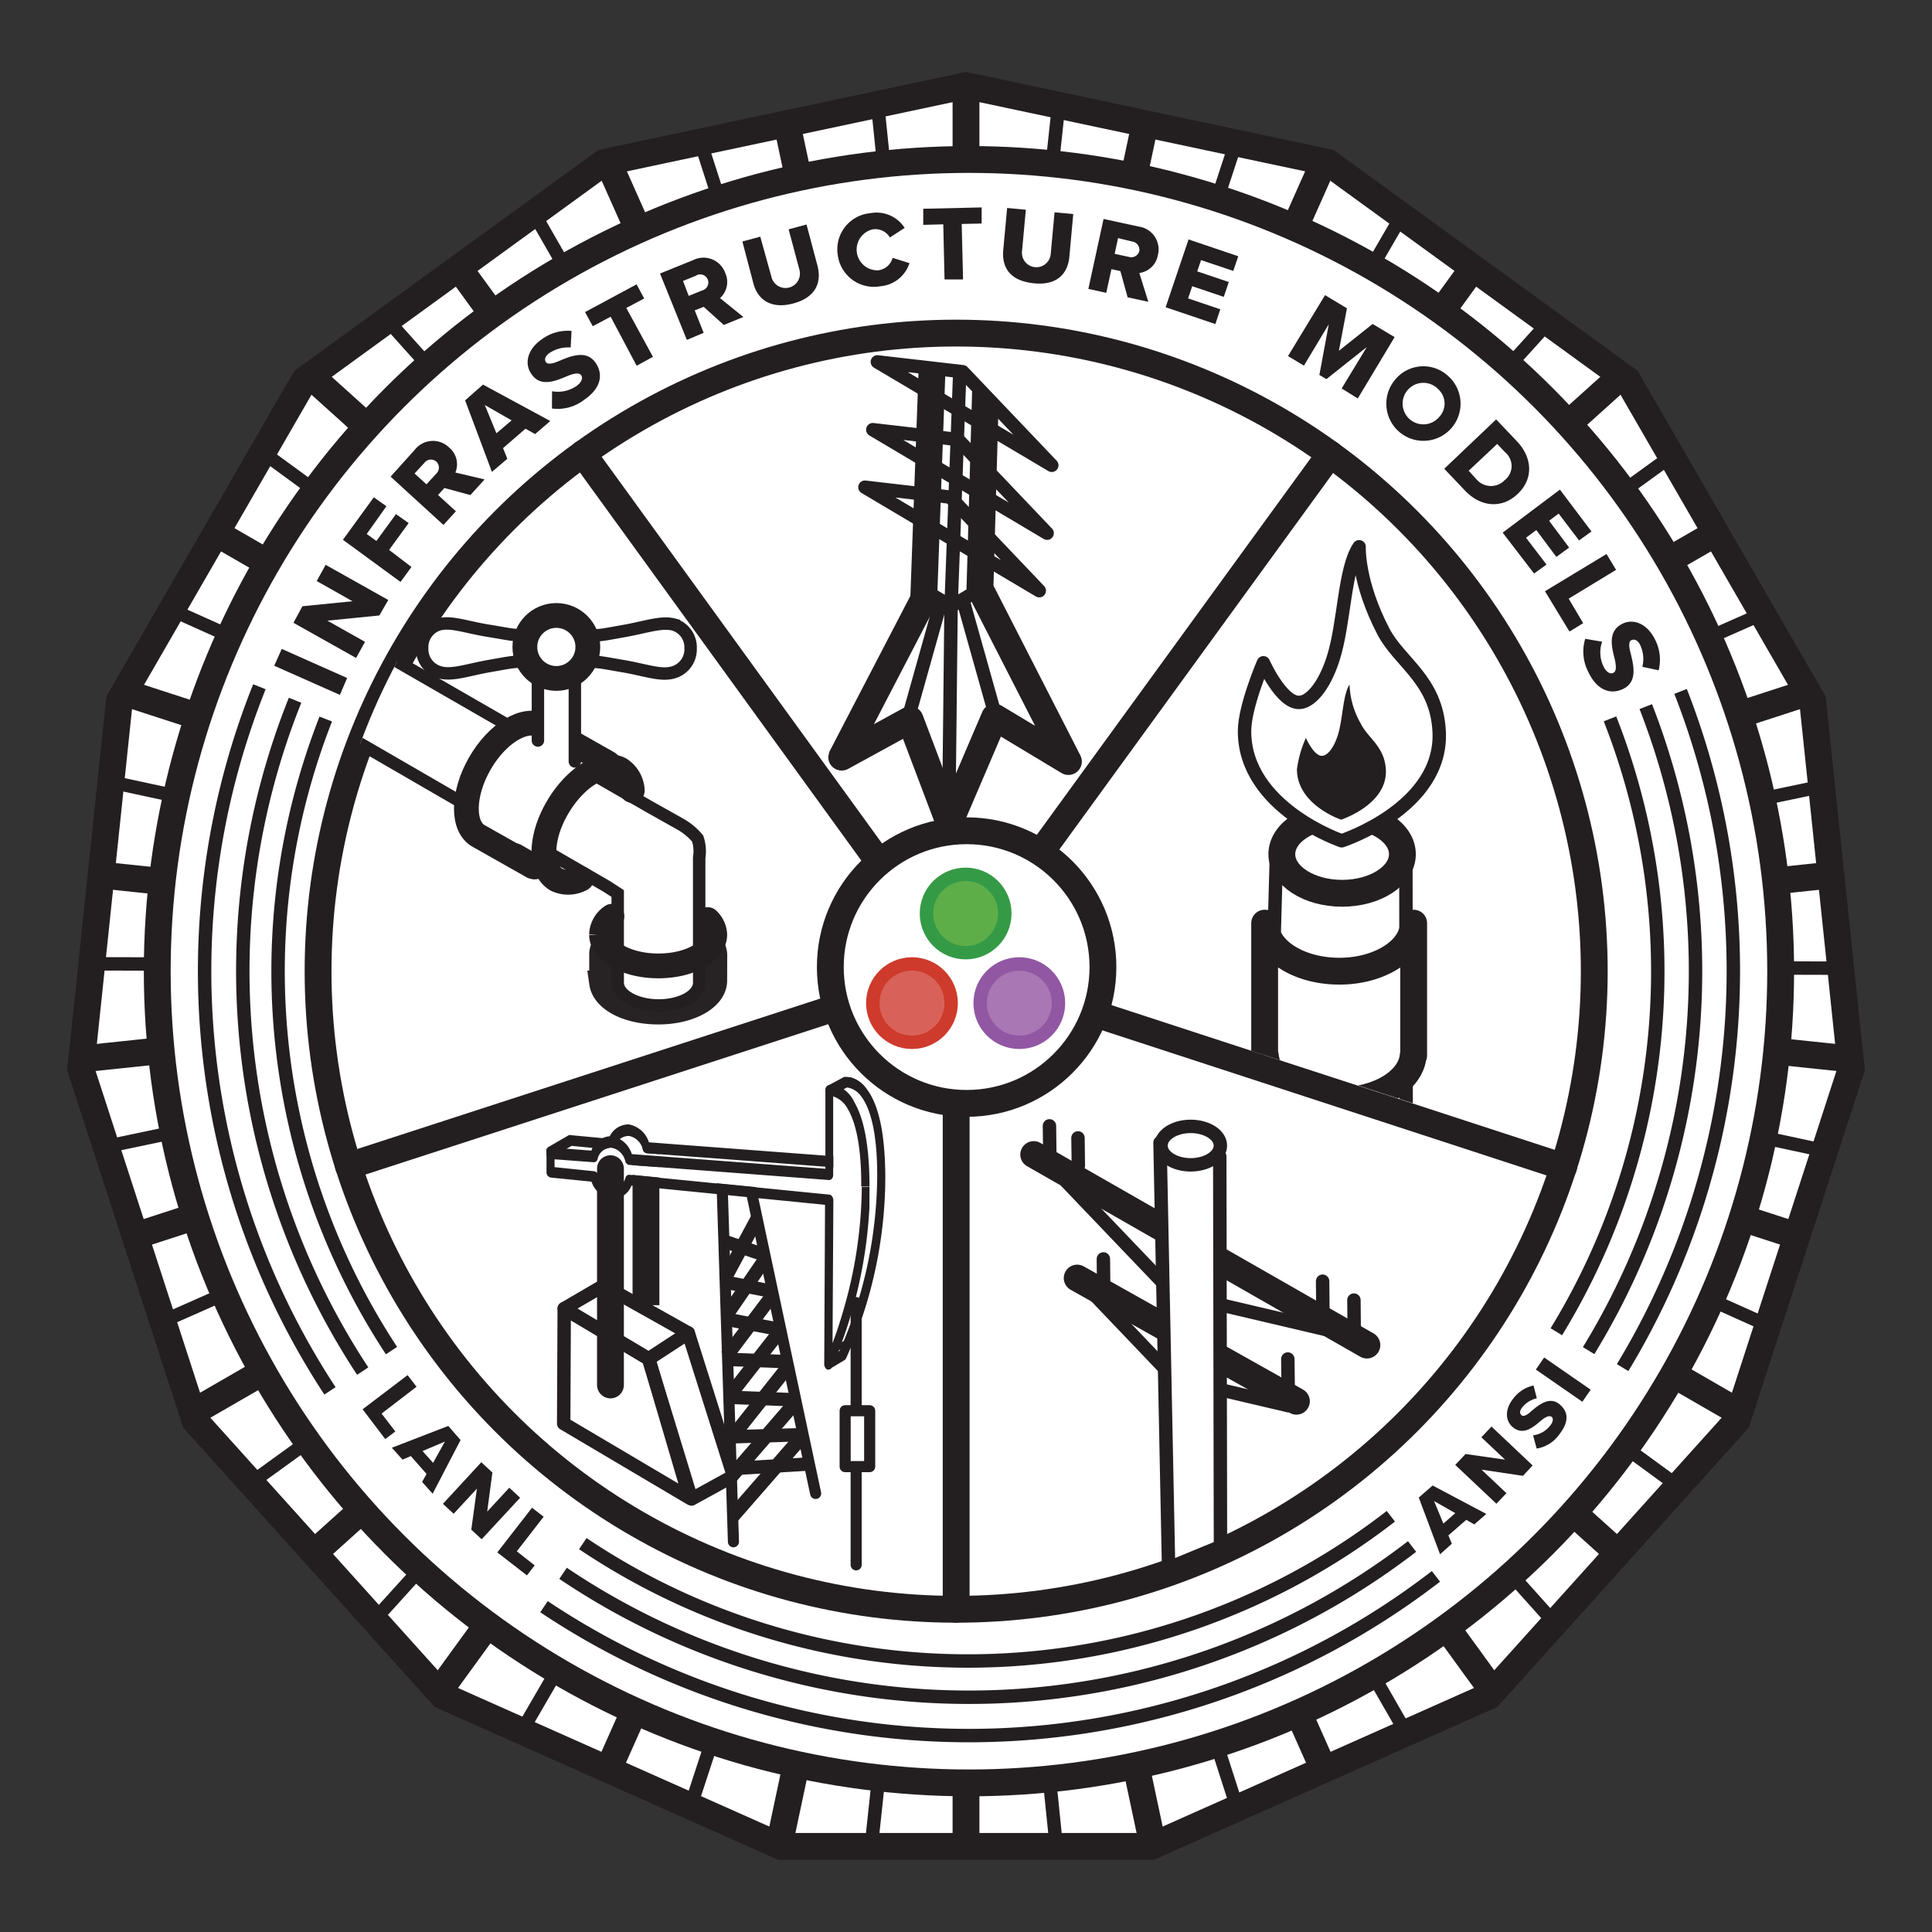 <svg xmlns="http://www.w3.org/2000/svg" xmlns:xlink="http://www.w3.org/1999/xlink" viewBox="0 0 216 216"><rect x="0" y="0" width="216" height="216" fill="#333333" stroke="none"/><defs><style>.cls-1,.cls-11,.cls-12,.cls-14,.cls-15,.cls-16,.cls-22,.cls-23,.cls-27,.cls-29,.cls-3,.cls-35{fill:#fff;}.cls-1,.cls-11,.cls-12,.cls-13,.cls-14,.cls-15,.cls-16,.cls-21,.cls-22,.cls-23,.cls-25,.cls-26,.cls-27,.cls-28,.cls-29,.cls-30,.cls-31,.cls-34,.cls-35,.cls-5,.cls-7,.cls-8,.cls-9{stroke:#231f20;}.cls-1,.cls-11,.cls-12,.cls-13,.cls-14,.cls-15,.cls-16,.cls-17,.cls-18,.cls-19,.cls-25,.cls-27,.cls-28,.cls-34,.cls-5,.cls-7,.cls-8{stroke-miterlimit:10;}.cls-1,.cls-22,.cls-28,.cls-5,.cls-8,.cls-9{stroke-width:3px;}.cls-13,.cls-2,.cls-21,.cls-25,.cls-26,.cls-28,.cls-30,.cls-31,.cls-34,.cls-5,.cls-7,.cls-8,.cls-9{fill:none;}.cls-4{clip-path:url(#clip-path);}.cls-13,.cls-14,.cls-15,.cls-26,.cls-29,.cls-34,.cls-5,.cls-7,.cls-9{stroke-linecap:round;}.cls-6{fill:#231f20;}.cls-17,.cls-18,.cls-19,.cls-21,.cls-23,.cls-25,.cls-26,.cls-27,.cls-7{stroke-width:1.5px;}.cls-21,.cls-22,.cls-23,.cls-26,.cls-29,.cls-30,.cls-31,.cls-35,.cls-9{stroke-linejoin:round;}.cls-10{clip-path:url(#clip-path-2);}.cls-11,.cls-13,.cls-14,.cls-16{stroke-width:2.77px;}.cls-11{opacity:0.98;}.cls-12,.cls-15{stroke-width:1.39px;}.cls-17{fill:#d86259;stroke:#ce3a2c;}.cls-18{fill:#a977b4;stroke:#9157a3;}.cls-19{fill:#5dae49;stroke:#349a46;}.cls-20{clip-path:url(#clip-path-3);}.cls-24{clip-path:url(#clip-path-4);}.cls-28{stroke-linecap:square;}.cls-29,.cls-35{stroke-width:1.24px;}.cls-30{stroke-width:1.55px;}.cls-31{stroke-width:1.57px;}.cls-32{isolation:isolate;}.cls-33{clip-path:url(#clip-path-5);}.cls-34{stroke-width:0.62px;}.cls-36{clip-path:url(#clip-path-6);}.cls-37{clip-path:url(#clip-path-7);}</style><clipPath id="clip-path"><polygon class="cls-1" points="108 9.57 67.52 18.17 34.04 42.49 13.35 78.33 9.03 119.49 21.81 158.85 49.5 189.6 87.31 206.43 128.69 206.43 166.5 189.6 194.19 158.85 206.97 119.49 202.65 78.33 181.96 42.49 148.48 18.17 108 9.57"/></clipPath><clipPath id="clip-path-2"><circle class="cls-2" cx="108.07" cy="108.12" r="72.25"/></clipPath><clipPath id="clip-path-3"><path class="cls-2" d="M128.05,113.64,174,128.55l4.15-23.81L166.58,69.1,149.71,52,130.66,75.61,116.5,94.72l2.57,3.56,5.18,8s-.44,4.6-.66,5a6,6,0,0,0-.29,1.64Z"/></clipPath><clipPath id="clip-path-4"><path class="cls-2" d="M117.59,52l-3.93,14.79,9.87,19.75c-.41.16-17.48,10.29-17.48,10.29L92.41,85.47l1.51-7,4.17-38-.1,0,9.54,1.11,10,10.46Z"/></clipPath><clipPath id="clip-path-5"><polygon class="cls-2" points="92.31 153.07 92.62 120.19 99.08 120.84 98.77 153.73 92.31 153.07"/></clipPath><clipPath id="clip-path-6"><polygon class="cls-2" points="61.08 129.45 61.1 124.9 95.12 127.88 95.1 132.43 61.08 129.45"/></clipPath><clipPath id="clip-path-7"><polygon class="cls-2" points="60.94 150.41 61.11 118.51 97.27 121.68 97.1 153.57 60.94 150.41"/></clipPath></defs><title>Infrastructure Models 2</title><g id="Layer_5" data-name="Layer 5"><polygon class="cls-3" points="108 9.57 67.52 18.17 34.04 42.49 13.35 78.33 9.03 119.49 21.81 158.85 49.5 189.6 87.31 206.43 128.69 206.43 166.5 189.6 194.19 158.85 206.97 119.49 202.65 78.33 181.96 42.49 148.48 18.17 108 9.57"/><g class="cls-4"><line class="cls-5" x1="108" y1="-0.35" x2="108" y2="27.26"/><line class="cls-5" x1="85.47" y1="2.02" x2="91.21" y2="29.03"/><line class="cls-5" x1="63.93" y1="9.02" x2="75.16" y2="34.24"/><line class="cls-5" x1="44.31" y1="20.34" x2="60.54" y2="42.68"/><line class="cls-5" x1="27.48" y1="35.5" x2="48" y2="53.98"/><line class="cls-5" x1="14.17" y1="53.83" x2="38.08" y2="67.63"/><line class="cls-5" x1="4.95" y1="74.52" x2="31.21" y2="83.05"/><line class="cls-5" x1="0.24" y1="96.67" x2="27.7" y2="99.56"/><line class="cls-5" x1="0.24" y1="119.33" x2="27.7" y2="116.44"/><line class="cls-5" x1="4.95" y1="141.48" x2="31.21" y2="132.95"/><line class="cls-5" x1="14.17" y1="162.17" x2="38.08" y2="148.37"/><line class="cls-5" x1="27.48" y1="180.5" x2="48" y2="162.02"/><line class="cls-5" x1="44.31" y1="195.66" x2="60.54" y2="173.32"/><line class="cls-5" x1="63.93" y1="206.98" x2="75.16" y2="181.76"/><line class="cls-5" x1="85.47" y1="213.98" x2="91.21" y2="186.97"/><line class="cls-5" x1="108" y1="216.35" x2="108" y2="188.74"/><line class="cls-5" x1="130.53" y1="213.98" x2="124.79" y2="186.97"/><line class="cls-5" x1="152.07" y1="206.98" x2="140.84" y2="181.76"/><line class="cls-5" x1="171.69" y1="195.66" x2="155.46" y2="173.32"/><line class="cls-5" x1="188.52" y1="180.5" x2="168" y2="162.02"/><line class="cls-5" x1="201.83" y1="162.17" x2="177.92" y2="148.37"/><line class="cls-5" x1="211.05" y1="141.48" x2="184.79" y2="132.95"/><line class="cls-5" x1="215.76" y1="119.33" x2="188.3" y2="116.44"/><line class="cls-5" x1="215.76" y1="96.67" x2="188.3" y2="99.56"/><line class="cls-5" x1="211.05" y1="74.52" x2="184.79" y2="83.05"/><line class="cls-5" x1="201.83" y1="53.83" x2="177.92" y2="67.63"/><line class="cls-5" x1="188.52" y1="35.5" x2="168" y2="53.98"/><line class="cls-5" x1="171.69" y1="20.34" x2="155.46" y2="42.68"/><line class="cls-5" x1="152.07" y1="9.02" x2="140.84" y2="34.24"/><line class="cls-5" x1="130.53" y1="2.02" x2="124.79" y2="29.03"/><circle class="cls-6" cx="108" cy="108" r="1.68"/><line class="cls-7" x1="96.94" y1="0.22" x2="99.76" y2="27.68"/><line class="cls-7" x1="74.78" y1="4.87" x2="83.24" y2="31.15"/><line class="cls-7" x1="54.06" y1="14.03" x2="67.81" y2="37.98"/><line class="cls-7" x1="35.7" y1="27.3" x2="54.13" y2="47.87"/><line class="cls-7" x1="20.5" y1="44.1" x2="42.8" y2="60.38"/><line class="cls-7" x1="9.13" y1="63.68" x2="34.32" y2="74.98"/><line class="cls-7" x1="2.07" y1="85.21" x2="29.07" y2="91.02"/><line class="cls-7" x1="-0.35" y1="107.73" x2="27.26" y2="107.8"/><line class="cls-7" x1="1.96" y1="130.26" x2="28.98" y2="124.59"/><line class="cls-7" x1="8.91" y1="151.82" x2="34.16" y2="140.66"/><line class="cls-7" x1="20.19" y1="171.47" x2="42.56" y2="155.29"/><line class="cls-7" x1="35.3" y1="188.34" x2="53.83" y2="167.87"/><line class="cls-7" x1="53.59" y1="201.7" x2="67.46" y2="177.82"/><line class="cls-7" x1="74.26" y1="210.96" x2="82.86" y2="184.72"/><line class="cls-7" x1="96.41" y1="215.73" x2="99.36" y2="188.27"/><line class="cls-7" x1="119.06" y1="215.78" x2="116.24" y2="188.32"/><line class="cls-7" x1="141.22" y1="211.13" x2="132.76" y2="184.85"/><line class="cls-7" x1="161.94" y1="201.97" x2="148.19" y2="178.02"/><line class="cls-7" x1="180.3" y1="188.7" x2="161.87" y2="168.13"/><line class="cls-7" x1="195.5" y1="171.9" x2="173.2" y2="155.62"/><line class="cls-7" x1="206.87" y1="152.32" x2="181.68" y2="141.02"/><line class="cls-7" x1="213.93" y1="130.79" x2="186.93" y2="124.98"/><line class="cls-7" x1="216.35" y1="108.27" x2="188.74" y2="108.2"/><line class="cls-7" x1="214.04" y1="85.74" x2="187.02" y2="91.41"/><line class="cls-7" x1="207.09" y1="64.18" x2="181.84" y2="75.34"/><line class="cls-7" x1="195.81" y1="44.53" x2="173.44" y2="60.71"/><line class="cls-7" x1="180.7" y1="27.66" x2="162.17" y2="48.13"/><line class="cls-7" x1="162.41" y1="14.3" x2="148.54" y2="38.18"/><line class="cls-7" x1="141.74" y1="5.04" x2="133.14" y2="31.28"/><line class="cls-7" x1="119.59" y1="0.27" x2="116.64" y2="27.73"/><circle class="cls-6" cx="108" cy="108" r="1.68"/></g><polygon class="cls-8" points="108 9.57 67.52 18.17 34.04 42.49 13.35 78.33 9.03 119.49 21.81 158.85 49.5 189.6 87.31 206.43 128.69 206.43 166.5 189.6 194.19 158.85 206.97 119.49 202.65 78.33 181.96 42.49 148.48 18.17 108 9.57"/><circle class="cls-1" cx="108.33" cy="108.58" r="90.75"/><circle class="cls-9" cx="106.9" cy="108.58" r="71.34"/><polyline class="cls-9" points="38.95 130.36 106.9 108.28 174.82 130.46"/><polyline class="cls-9" points="106.9 179.92 106.9 108.28 65.16 50.72"/><line class="cls-9" x1="148.72" y1="50.77" x2="106.9" y2="108.29"/><g class="cls-10"><path class="cls-11" d="M79.91,109.63c0,1.94-2.78,3.51-6.27,3.52s-6.12-1.43-6.38-3.25a2,2,0,0,1,0-.25v-3.07c.19-1.83,2.9-3.28,6.26-3.29s6.36,1.56,6.4,3.5Z"/><path class="cls-12" d="M78,93.75a4.5,4.5,0,0,1,.17,2.14v14c0,1.39-2,2.51-4.5,2.52s-4.58-1.12-4.61-2.51h0v-10l-1.18-.77L27.7,75.86l10.08-5.72,34.72,20,3.56,2A7,7,0,0,1,78,93.75Z"/><path class="cls-6" d="M55,78l0,0h0Z"/><path class="cls-13" d="M79.12,102.81a2.45,2.45,0,0,1,.79,1.67c0,1.93-2.78,3.5-6.27,3.51s-6.36-1.56-6.39-3.49a2.57,2.57,0,0,1,1.16-2.06"/><path class="cls-14" d="M59.56,96.88l-6-3.39c-1.91-1-1.89-4.65.05-8.07s5.06-5.33,7-4.29L68,85.32"/><line class="cls-14" x1="59.8" y1="96.93" x2="57.57" y2="95.66"/><path class="cls-13" d="M70.69,88.38A3,3,0,0,0,69.32,86c-1.91-1-5,.88-7,4.3s-2,7-.06,8.07A3.08,3.08,0,0,0,65,98.26"/><path class="cls-12" d="M64.05,70.19a2.68,2.68,0,0,0,1.68.79c1.15.13,1.62,0,4.08-.44s4.15-1.08,5.53-.71a2.65,2.65,0,0,1,1.87,2.65,2.68,2.68,0,0,1-2,2.71c-1.38.38-3.06-.29-5.53-.71s-2.93-.57-4.08-.43S64.12,75.59,64,76s0,3.55,0,3.55c0,.49-.76.88-1.7.88s-1.69-.39-1.69-.88c0,0,.06-3.06,0-3.45s-.66-1.94-1.8-2.07-1.62,0-4.08.43-4.15,1.09-5.53.71a2.68,2.68,0,0,1-2-2.71,2.65,2.65,0,0,1,1.87-2.65c1.38-.37,3,.3,5.53.71s2.93.57,4.08.44a2.68,2.68,0,0,0,1.68-.79l.11-.08a2.61,2.61,0,0,1,1.73-.65,2.64,2.64,0,0,1,1.71.63Z"/><polyline class="cls-15" points="60.14 82.79 60.14 74.32 64.27 74.32 64.27 85.13"/><circle class="cls-16" cx="62.2" cy="72.33" r="3.52"/></g><path class="cls-6" d="M30.66,74.43l.84-1.88,7.31,3.25L38,77.69Z"/><path class="cls-6" d="M36.6,69.39l4.21,2.37-1,1.8-7-3.93,1-1.85,5.6-.56-4-2.26,1-1.81,7,3.93-1,1.73Z"/><path class="cls-6" d="M38.34,60.35l3.45-4.75,1.41,1L41,59.7l1.08.78,2.19-3,1.42,1-2.19,3L46,63.39l-1.22,1.67Z"/><path class="cls-6" d="M49.68,54.56l-.71.78,2,1.82-1.39,1.53-5.91-5.4,2.7-3a2.58,2.58,0,0,1,3.84-.26,2.42,2.42,0,0,1,.7,2.8l3.27.77-1.59,1.75Zm-2.23-2.82-1.1,1.2,1.33,1.21,1.1-1.2a.92.92,0,0,0,0-1.34A.91.91,0,0,0,47.45,51.74Z"/><path class="cls-6" d="M58.75,47.93,56.24,50.1l.48,1.19L55,52.76l-3-8L54,43l7.52,4.07-1.69,1.46Zm-3.25.51L57.2,47l-3-1.72Z"/><path class="cls-6" d="M61.72,43.74a3.66,3.66,0,0,0,2.71-.57c.58-.4.77-.9.55-1.21s-.78-.24-1.59.1c-1.24.52-3,1.29-4-.28-.76-1.1-.48-2.71,1.22-3.87A4.85,4.85,0,0,1,63.9,37l-.1,1.85a3.78,3.78,0,0,0-2.33.59c-.56.39-.62.77-.43,1.05s.73.19,1.56-.17c1.24-.52,3-1.23,4,.26.9,1.33.53,2.88-1.25,4.09a4.85,4.85,0,0,1-3.64,1Z"/><path class="cls-6" d="M68.27,35.41l-2,1.06-.86-1.58,5.76-3.1.85,1.58-2,1.06L73,39.89l-1.82,1Z"/><path class="cls-6" d="M78.67,34.3l-1,.4,1,2.51L76.79,38l-3-7.42,3.71-1.5a2.58,2.58,0,0,1,3.58,1.43,2.43,2.43,0,0,1-.58,2.82l2.61,2.11-2.19.89Zm-.8-3.5-1.51.61L77,33.08l1.51-.61a.91.91,0,1,0-.68-1.67Z"/><path class="cls-6" d="M83,27l2-.54L86.26,31a1.61,1.61,0,1,0,3.12-.83l-1.21-4.53,2-.54,1.22,4.59c.51,1.93-.23,3.58-2.71,4.24s-4-.42-4.47-2.32Z"/><path class="cls-6" d="M93.66,28.5a4.06,4.06,0,0,1,3.67-4.67,3.72,3.72,0,0,1,3.81,1.65l-1.65,1.07a1.9,1.9,0,0,0-1.91-.91,2.32,2.32,0,0,0,.62,4.58,1.92,1.92,0,0,0,1.6-1.39l1.88.59A3.75,3.75,0,0,1,98.45,32,4.08,4.08,0,0,1,93.66,28.5Z"/><path class="cls-6" d="M105.46,25.08l-2.24.06,0-1.8,6.53-.15,0,1.8-2.23.05.15,6.2-2.07,0Z"/><path class="cls-6" d="M112.6,23.25l2.09.2-.43,4.67a1.61,1.61,0,1,0,3.21.29l.43-4.67,2.09.19-.43,4.74c-.18,2-1.45,3.27-4,3S112,30,112.16,28Z"/><path class="cls-6" d="M125.26,30.31l-1-.22-.58,2.65-2-.44,1.7-7.82,3.92.85a2.57,2.57,0,0,1,2.15,3.19,2.42,2.42,0,0,1-2.07,2l1,3.22-2.31-.5ZM126.57,27,125,26.62l-.38,1.76,1.59.34a.93.93,0,0,0,1.17-.66A.94.94,0,0,0,126.57,27Z"/><path class="cls-6" d="M132.88,26.77l5.56,1.88-.56,1.64-3.6-1.21-.43,1.26,3.53,1.19-.56,1.66L133.29,32l-.46,1.36,3.6,1.22-.55,1.65-5.56-1.88Z"/><path class="cls-6" d="M152.81,38.8l-4.52,3.59-.78-.47,1.05-5.67-2.78,4.63L144,39.81,148.14,33l2.45,1.47-.9,4.75,3.77-3,2.46,1.47-4.12,6.86L150,43.43Z"/><path class="cls-6" d="M161.86,42a4.15,4.15,0,1,1-5.94.52A4.07,4.07,0,0,1,161.86,42Zm-1.15,1.42a2.32,2.32,0,1,0,.22,3.17A2.17,2.17,0,0,0,160.71,43.44Z"/><path class="cls-6" d="M167.27,46.89l2.32,2.44c1.73,1.83,1.89,4.18.09,5.89s-4.16,1.45-5.89-.37l-2.32-2.44Zm-2.18,6.72a2.13,2.13,0,0,0,3.13.08,2,2,0,0,0,.07-3.11l-.9-.95-3.19,3Z"/><path class="cls-6" d="M174.4,54.74l3.53,4.68-1.39,1-2.28-3-1.07.8,2.24,3L174,62.26l-2.24-3-1.15.86,2.29,3-1.39,1L168,59.55Z"/><path class="cls-6" d="M179.61,61.94l1.07,1.77-5.3,3.22L177,69.67l-1.53.94-2.74-4.51Z"/><path class="cls-6" d="M179.12,71.74a3.62,3.62,0,0,0,.15,2.76c.3.64.75.9,1.1.73s.35-.73.15-1.58c-.33-1.31-.81-3.12.9-3.93,1.21-.58,2.75,0,3.63,1.81a4.91,4.91,0,0,1,.39,3.41l-1.82-.39a3.74,3.74,0,0,0-.22-2.39c-.29-.61-.66-.73-1-.59s-.3.69-.07,1.56c.32,1.31.75,3.13-.88,3.9-1.45.69-2.93.08-3.85-1.86a4.9,4.9,0,0,1-.37-3.75Z"/><circle class="cls-1" cx="108.07" cy="108.12" r="15.24"/><circle class="cls-17" cx="101.96" cy="112.15" r="4.38"/><circle class="cls-18" cx="113.96" cy="112.15" r="4.38"/><circle class="cls-19" cx="107.96" cy="102.13" r="4.38"/><g class="cls-20"><polygon class="cls-21" points="157.21 124.65 142.03 119.67 142.73 94.72 157.18 94.72 157.21 124.65"/><ellipse class="cls-1" cx="150.05" cy="95.5" rx="6.74" ry="4.37"/><path class="cls-22" d="M158.05,103.21V118H158c-.25,2.85-3.92,5.09-8.37,5.06s-7.92-2.27-8.17-5.06h-.07V103.21h.06c0,2.94,3.63,5.33,8.18,5.37s8.33-2.33,8.39-5.3v-.07Z"/><path class="cls-23" d="M160.9,81.76C161.35,90.31,150,94,150,94s-10.86-3.69-10.86-12.25c0-2.76,2.11-7.65,2.11-7.65s2,4.49,4,4.43c1.13,0,2.73-1.58,3.79-4.88,1.29-4,1.22-10,2.91-12.52,0,0-.19,3.9,2.72,9.48C156.49,74.08,160.6,76,160.9,81.76Z"/><path class="cls-6" d="M154.94,86.05c.2,3.91-5,5.59-5,5.59S145,90,145,86a12.41,12.41,0,0,1,1-3.5s.91,2.06,1.81,2c.52,0,1.25-.73,1.74-2.24.59-1.81.56-4.55,1.33-5.73a9.34,9.34,0,0,0,1.24,4.34C152.92,82.53,154.8,83.42,154.94,86.05Z"/></g><path class="cls-6" d="M45.57,153.74l1,1.3-3.91,3,1.54,2-1.13.85-2.53-3.33Z"/><path class="cls-6" d="M47.69,164.79l-1.76-2-.93.4-1.19-1.33,6.31-2.44L51.49,161l-3.12,6-1.18-1.32Zm-.45-2.56,1.18,1.32,1.32-2.38Z"/><path class="cls-6" d="M53.32,166.43l-2.6,2.81-1.2-1.11,4.29-4.65,1.24,1.15L54.47,169l2.47-2.67,1.21,1.12-4.3,4.64-1.16-1.07Z"/><path class="cls-6" d="M59.48,168.57l1.3,1-3,3.87,2,1.57-.87,1.12-3.31-2.57Z"/><path class="cls-6" d="M163.93,169.92l-2,1.74.39.93L161,173.77l-2.38-6.34,1.55-1.35,6,3.18-1.34,1.17Zm-2.56.42,1.33-1.17-2.37-1.35Z"/><path class="cls-6" d="M165.64,164.31l2.78,2.63-1.12,1.18-4.6-4.34,1.15-1.22,4.42.63-2.65-2.5,1.13-1.2,4.6,4.35L170.27,165Z"/><path class="cls-6" d="M171.4,160.47a2.88,2.88,0,0,0,1.91-1.08c.35-.44.38-.85.14-1s-.65,0-1.18.45c-.81.69-1.93,1.68-3.1.75-.84-.66-1-1.94,0-3.21a3.86,3.86,0,0,1,2.28-1.48l.37,1.43a2.88,2.88,0,0,0-1.62,1c-.34.43-.3.73-.08.9s.59,0,1.13-.5c.82-.69,2-1.63,3.08-.75s1.08,2,0,3.39a3.83,3.83,0,0,1-2.53,1.58Z"/><path class="cls-6" d="M171.71,153.12l.93-1.35,5.2,3.6-.93,1.35Z"/><polyline class="cls-21" points="107.29 41.95 106.33 67.78 106.08 90.88"/><polygon class="cls-21" points="116.19 66.04 106.24 55.58 96.7 54.47 116.19 66.04"/><polygon class="cls-21" points="117.07 59.61 107.11 49.14 97.58 48.04 117.07 59.61"/><polygon class="cls-21" points="117.59 52.02 107.63 41.56 98.09 40.46 117.59 52.02"/><line class="cls-21" x1="107.56" y1="66.74" x2="111.09" y2="79.3"/><line class="cls-21" x1="105.33" y1="66.79" x2="101.6" y2="80.08"/><polyline class="cls-21" points="109.72 65.8 106.33 67.78 102.99 65.8"/><g class="cls-24"><polyline class="cls-9" points="110.23 42.13 109.56 65.81 119.45 85.14 111.2 80.18 106.13 92.03 101.75 80.46 94.1 84.65 103.27 67.01 104.29 38.95"/></g><path class="cls-25" d="M36.89,155.5A85.58,85.58,0,0,1,29,76.78"/><path class="cls-25" d="M160.54,176.24a85.5,85.5,0,0,1-99.72,3.39"/><path class="cls-25" d="M187.89,77.3a85.66,85.66,0,0,1-6.48,75.6"/><path class="cls-25" d="M40.55,153.29a81.32,81.32,0,0,1-7.56-75"/><path class="cls-25" d="M157.87,172.9a81.24,81.24,0,0,1-94.92,3"/><path class="cls-25" d="M184,79a81.32,81.32,0,0,1-6.39,72"/><path class="cls-25" d="M43.77,151a77.26,77.26,0,0,1-7.35-70.61"/><path class="cls-25" d="M155.5,169.52a77.19,77.19,0,0,1-90.34,3.06"/><path class="cls-25" d="M180,80.37a77.24,77.24,0,0,1-6,68.52"/><line class="cls-9" x1="120.43" y1="142.89" x2="144.94" y2="156.66"/><line class="cls-26" x1="123.36" y1="140.75" x2="123.39" y2="143.86"/><line class="cls-26" x1="143.98" y1="151.94" x2="144.02" y2="155.05"/><line class="cls-9" x1="115.57" y1="129.08" x2="152.82" y2="150.38"/><line class="cls-26" x1="151.37" y1="145.35" x2="151.4" y2="148.46"/><line class="cls-26" x1="147.87" y1="143.24" x2="147.9" y2="146.35"/><line class="cls-26" x1="120.52" y1="127.22" x2="120.56" y2="130.33"/><line class="cls-26" x1="117.33" y1="125.87" x2="117.37" y2="128.98"/><line class="cls-21" x1="119.12" y1="132.01" x2="130.73" y2="144.16"/><line class="cls-21" x1="121.32" y1="143.68" x2="132.92" y2="155.83"/><line class="cls-21" x1="148.38" y1="148.68" x2="133.95" y2="145.29"/><line class="cls-21" x1="144.22" y1="157.2" x2="131.69" y2="154.26"/><polygon class="cls-23" points="136.45 172.91 130.65 175.3 129.69 127.75 136.37 129.28 136.45 172.91"/><ellipse class="cls-27" cx="133.12" cy="128.08" rx="3.32" ry="2.15"/><line class="cls-28" x1="72.22" y1="129.73" x2="72.22" y2="144.42"/><polygon class="cls-21" points="63.08 146.3 63.02 159.15 77.1 167.48 72.52 151.92 63.08 146.3"/><polygon class="cls-21" points="67.5 143.72 63.08 146.3 72.52 151.92 76.95 149.03 67.5 143.72"/><polygon class="cls-21" points="77.31 167.59 82 165.01 76.95 149.03 72.52 151.92 77.31 167.59"/><polyline class="cls-29" points="91.19 166.97 83.76 132.09 80.72 132.09 82 172.37"/><line class="cls-30" x1="88.8" y1="156.93" x2="81.67" y2="165.19"/><line class="cls-21" x1="81.67" y1="160.64" x2="89.32" y2="160.41"/><line class="cls-31" x1="89.66" y1="160.64" x2="81.91" y2="169.52"/><line class="cls-21" x1="82" y1="164.18" x2="90.66" y2="163.66"/><line class="cls-21" x1="87.94" y1="153" x2="82.06" y2="160.41"/><line class="cls-21" x1="82" y1="156.24" x2="88.67" y2="156.49"/><line class="cls-21" x1="87.25" y1="148.75" x2="81.47" y2="156.16"/><line class="cls-21" x1="81.41" y1="151.98" x2="88.08" y2="152.24"/><line class="cls-21" x1="86.36" y1="144.81" x2="81.24" y2="151.6"/><line class="cls-21" x1="81.46" y1="147.54" x2="87.26" y2="148.65"/><line class="cls-21" x1="81.24" y1="143.37" x2="86.52" y2="144.42"/><line class="cls-21" x1="80.93" y1="138.77" x2="85.49" y2="140.31"/><line class="cls-21" x1="84.65" y1="136.25" x2="81.07" y2="142.91"/><g class="cls-32"><g class="cls-33"><path class="cls-3" d="M94.76,121.64h-.08l-1.6.87-.19-.58h0l-.34,29.92,1.34-.8a49.22,49.22,0,0,0,4.19-19.23c.05-5.58-.94-8.06-1.78-9.16a2.33,2.33,0,0,0-1.53-1"/><path class="cls-6" d="M94.75,120.4a1.82,1.82,0,0,0-.25,0l-.12,0-1.68.9.19.58.19.58,1.6-.87h.08a2.33,2.33,0,0,1,1.53,1c.84,1.1,1.83,3.58,1.78,9.16A49.22,49.22,0,0,1,93.88,151l-1.34.8-.22.13.41,1.14,1.68-1a.51.51,0,0,0,.18-.2,49.68,49.68,0,0,0,4.39-20c0-4.89-.67-8.31-2.11-10.16a3.21,3.21,0,0,0-2.12-1.35"/></g></g><line class="cls-21" x1="85.49" y1="140.83" x2="81.24" y2="147.03"/><line class="cls-34" x1="93.42" y1="150.82" x2="94.79" y2="150.02"/><line class="cls-29" x1="95.72" y1="145.63" x2="95.72" y2="174.95"/><rect class="cls-35" x="94.49" y="157.72" width="2.74" height="6.25"/><g class="cls-32"><g class="cls-36"><path class="cls-3" d="M70.33,127a1.58,1.58,0,0,0-1.56,1.28.45.45,0,0,1-.44.35l-4.43-.43-1.29.75,17.55.57-4.61-.34-3.26-.25a.54.54,0,0,1-.42-.42A2,2,0,0,0,70.33,127"/><path class="cls-6" d="M70.33,125.71a2.34,2.34,0,0,0-2.27,1.6l-4.25-.4a.32.32,0,0,0-.21,0l-2.31,1.34a.7.7,0,0,0-.21.82.54.54,0,0,0,.41.38.39.39,0,0,0,.2-.05l.92-.54,1.29-.75,4.43.43a.45.45,0,0,0,.44-.35A1.58,1.58,0,0,1,70.33,127a2,2,0,0,1,1.54,1.51.54.54,0,0,0,.42.42l3.26.25,4.61.34,14.49,1.1c.26,0,.46-.24.46-.58a.61.61,0,0,0-.46-.66l-19.1-1.44-3-.23a2.91,2.91,0,0,0-2.25-2"/></g></g><g class="cls-32"><g class="cls-37"><path class="cls-3" d="M93.17,122.58l0,7.92v.85c0,.34-.2.6-.46.58l-19.1-1.45-3.26-.24a.54.54,0,0,1-.42-.41,2,2,0,0,0-1.54-1.52,1.59,1.59,0,0,0-1.56,1.28.44.44,0,0,1-.43.35L62,129.61v.88l4.41.43a.53.53,0,0,1,.41.41,2,2,0,0,0,1.54,1.5,1.56,1.56,0,0,0,1.53-1.2.43.43,0,0,1,.41-.32h0l22.38,2.22c.25,0,.45.32.45.66L93,150.13c.35-.92.76-2.11,1.17-3.53a50.46,50.46,0,0,0,2.1-13.93l.46,0-.46,0c0-4.83-.73-7.35-1.5-8.65a2.86,2.86,0,0,0-1.62-1.44m-.39,0h0"/><path class="cls-6" d="M92.78,122.53h0m.15-1.23h0a2,2,0,0,0-.26,0,.55.55,0,0,0-.39.58l0,8.55v.24l-18.64-1.41-3-.23a2.9,2.9,0,0,0-2.24-2,2.35,2.35,0,0,0-2.28,1.61l-4.56-.35c-.26,0-.46.25-.46.58V131a.6.6,0,0,0,.45.65l4.58.46a2.88,2.88,0,0,0,2.24,1.93,2.3,2.3,0,0,0,2.23-1.49l21.64,2.15-.09,17.79a.71.71,0,0,0,.33.63.27.27,0,0,0,.12,0,.41.41,0,0,0,.4-.26,51.45,51.45,0,0,0,4.27-20.16l-.46,0-.46,0a50.46,50.46,0,0,1-2.1,13.93c-.41,1.42-.82,2.61-1.17,3.53l.09-15.94c0-.34-.2-.64-.45-.66l-22.38-2.22h0a.43.43,0,0,0-.41.32,1.56,1.56,0,0,1-1.53,1.2,2,2,0,0,1-1.54-1.5.53.53,0,0,0-.41-.41L62,130.49v-.88l4.38.33a.44.44,0,0,0,.43-.35,1.59,1.59,0,0,1,1.56-1.28,2,2,0,0,1,1.54,1.52.54.54,0,0,0,.42.41l3.26.24,19.1,1.45c.26,0,.46-.24.46-.58v-.85l0-7.92A2.86,2.86,0,0,1,94.79,124c.77,1.3,1.52,3.82,1.5,8.65l.46,0,.46,0c0-5-.75-7.83-1.71-9.46a3.53,3.53,0,0,0-2.57-2"/></g></g><line class="cls-5" x1="68.25" y1="130.66" x2="68.25" y2="154.84"/></g></svg>